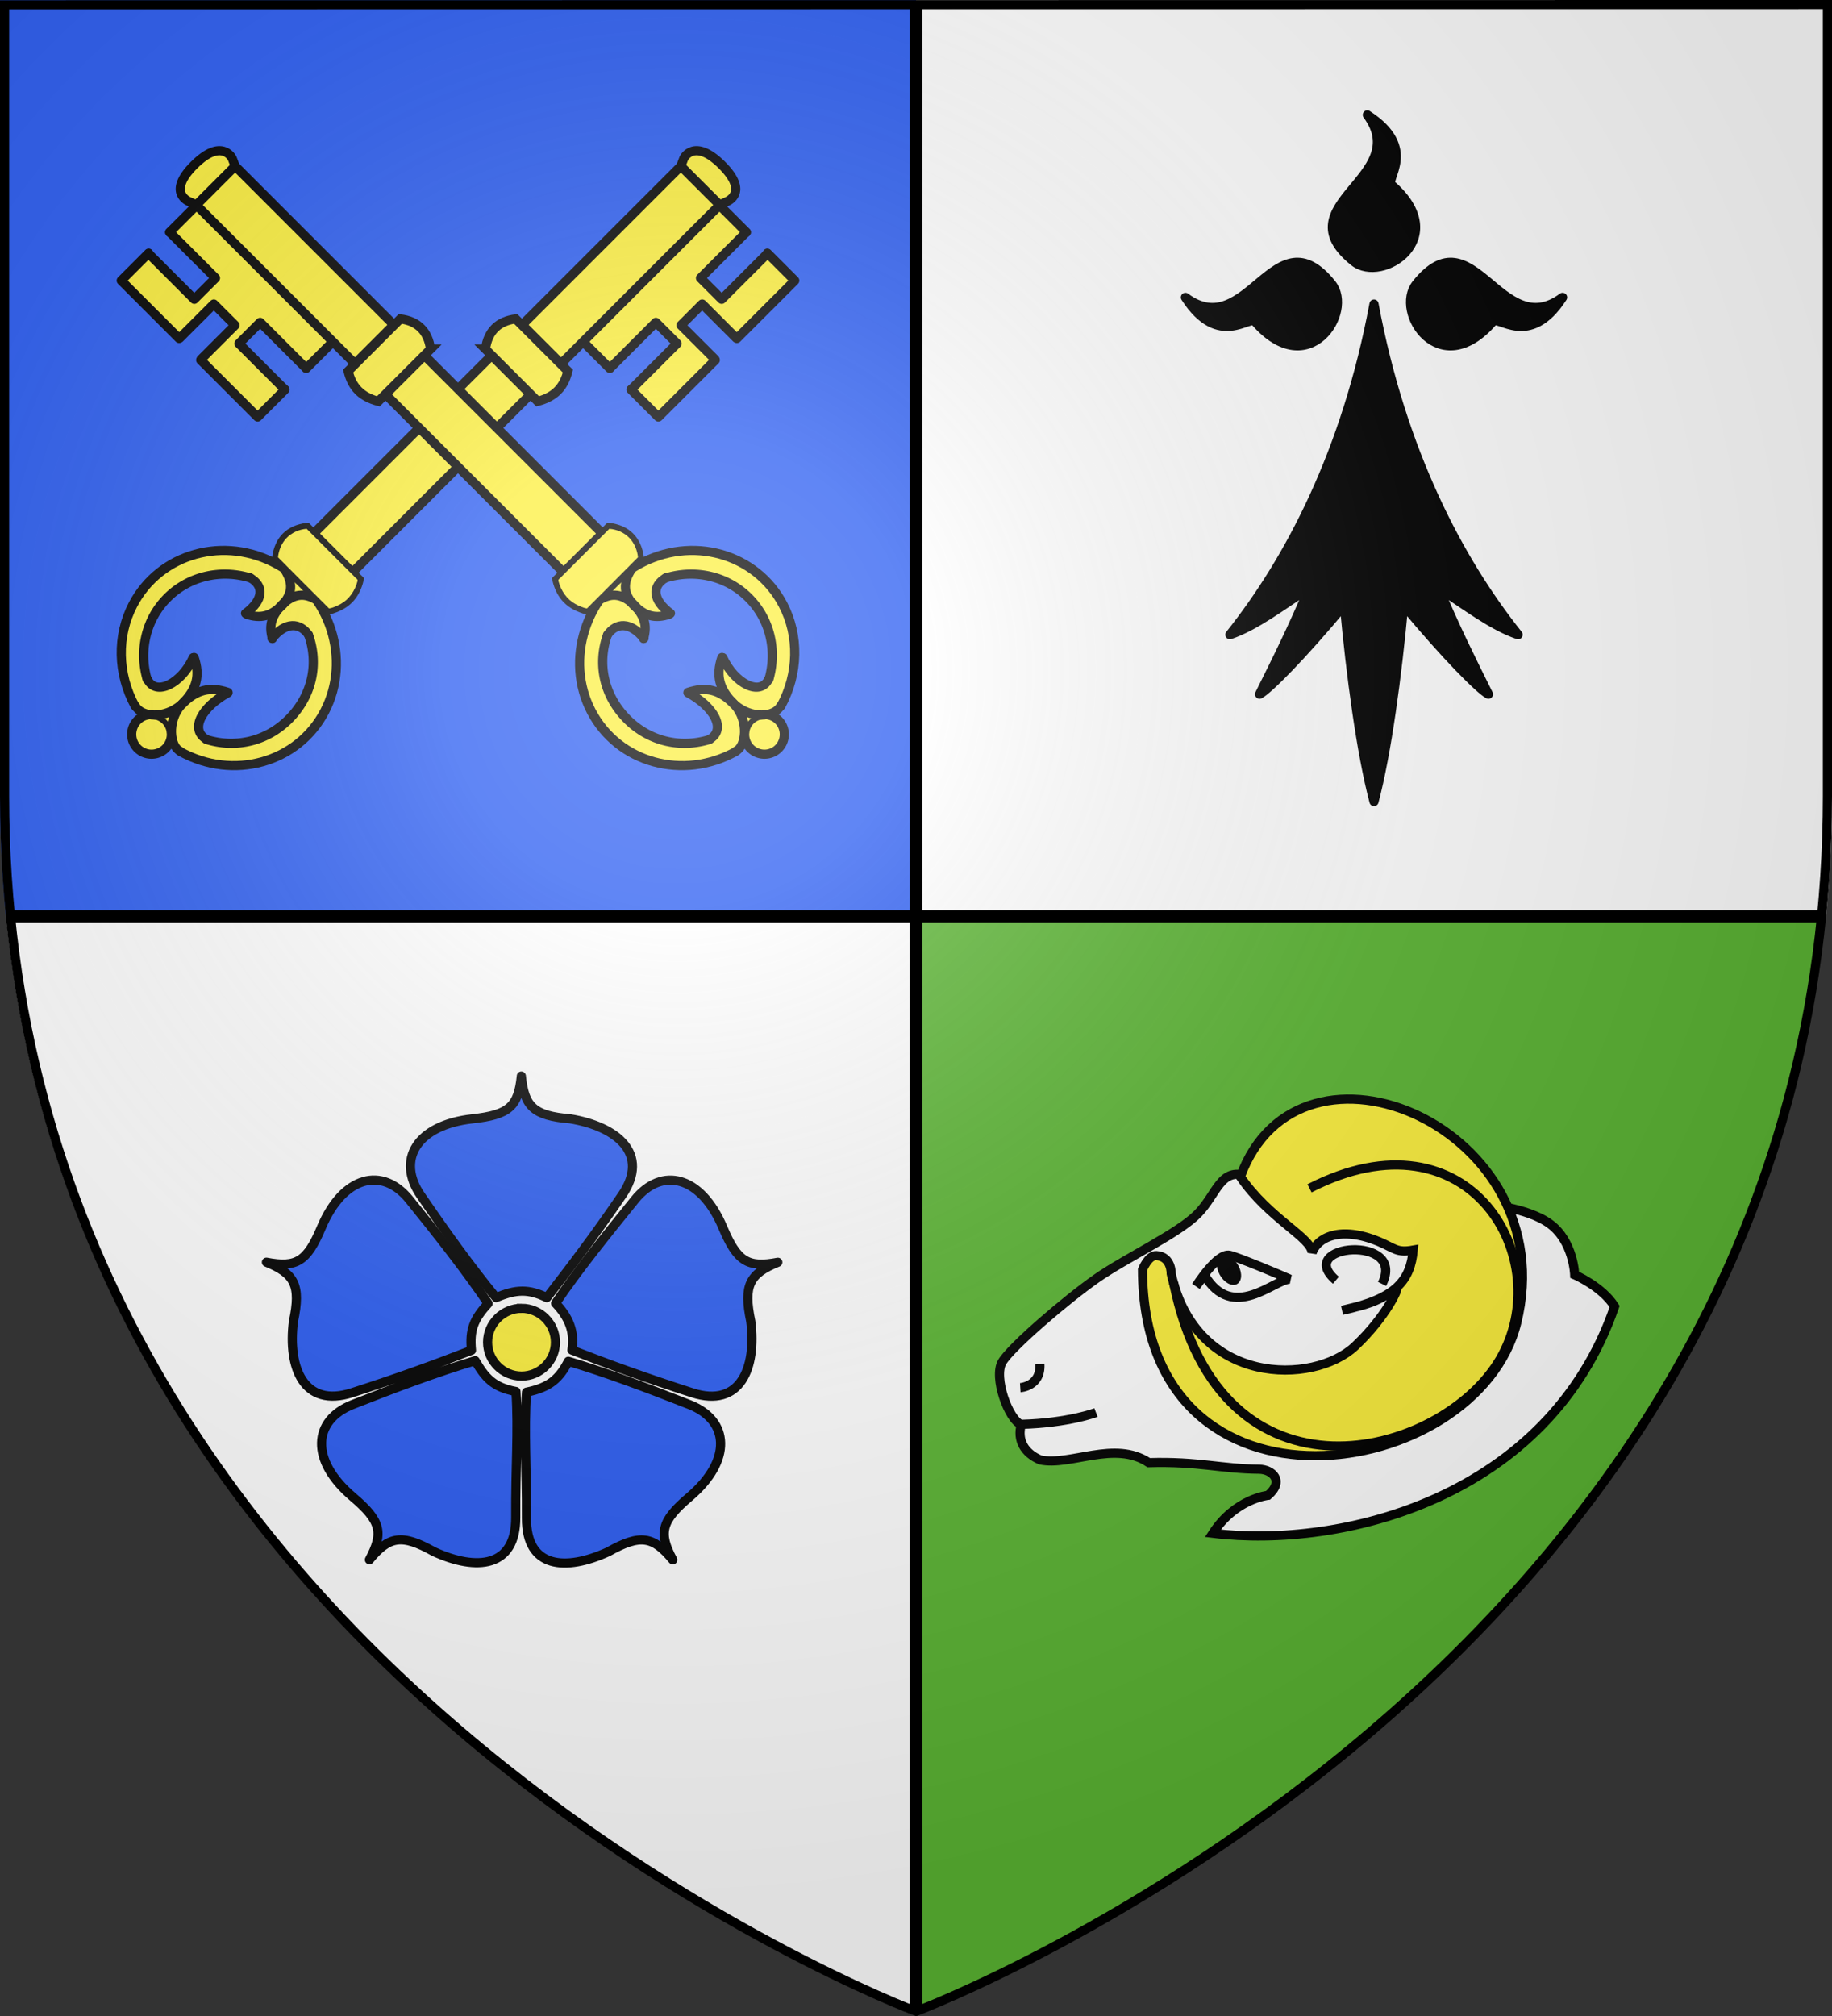 <svg xmlns="http://www.w3.org/2000/svg" xmlns:xlink="http://www.w3.org/1999/xlink" width="600" height="660" version="1.0"><rect width="100%" height="100%" fill="#333333" stroke="none"/><defs><radialGradient xlink:href="#a" id="c" cx="221.445" cy="226.331" r="300" fx="221.445" fy="226.331" gradientTransform="matrix(1.353 0 0 1.349 -77.63 -85.747)" gradientUnits="userSpaceOnUse"/><linearGradient id="a"><stop offset="0" style="stop-color:white;stop-opacity:.314"/><stop offset=".19" style="stop-color:white;stop-opacity:.251"/><stop offset=".6" style="stop-color:#6b6b6b;stop-opacity:.125"/><stop offset="1" style="stop-color:black;stop-opacity:.125"/></linearGradient></defs><g style="display:inline"><path d="M0 0v260.43c0 13.58.672 26.762 1.947 39.57H300V0H0Z" style="display:inline;fill:#2b5df2;fill-opacity:1;fill-rule:evenodd;stroke:none;stroke-width:1px;stroke-linecap:butt;stroke-linejoin:miter;stroke-opacity:1"/><path d="M300 300v358.5S570.474 556.543 596 300H300z" style="display:inline;fill:#5ab532;fill-opacity:1;fill-rule:evenodd;stroke:none;stroke-width:1px;stroke-linecap:butt;stroke-linejoin:miter;stroke-opacity:1"/><path d="M300 300v360S27.698 557.617 2 300h298zM600 0v260.43c0 13.58-.672 26.762-1.947 39.57H300V0h300Z" style="display:inline;fill:#fff;fill-opacity:1;fill-rule:evenodd;stroke:none;stroke-width:1px;stroke-linecap:butt;stroke-linejoin:miter;stroke-opacity:1"/></g><g style="display:inline"><g style="stroke-width:3;stroke-miterlimit:4;stroke-dasharray:none"><g style="display:inline;stroke-width:3;stroke-miterlimit:4;stroke-dasharray:none"><g style="stroke-width:3;stroke-miterlimit:4;stroke-dasharray:none"><path d="M53 107.083a6.5 6.5 0 1 1-13 0 6.5 6.5 0 0 1 13 0z" style="color:#000;display:inline;overflow:visible;visibility:visible;fill:#fcef3c;stroke:#000;stroke-width:3;stroke-linecap:butt;stroke-linejoin:miter;stroke-miterlimit:4;stroke-dasharray:none;stroke-dashoffset:0;stroke-opacity:1;marker:none;enable-background:accumulate" transform="rotate(-45 209.009 169.965)"/><g style="stroke-width:3;stroke-miterlimit:4;stroke-dasharray:none"><path d="M53.155 105.316c.193 1.213.199 2.5-.047 3.697.25.385.713-.182 1.013-.273.907-.587 1.93-.951 2.89-1.409.313-.418-.427-.58-.69-.718-1.075-.355-2.021-1.018-3.057-1.41l-.07.072-.039.04z" style="color:#000;display:inline;overflow:visible;visibility:visible;fill:#fcef3c;fill-opacity:1;fill-rule:nonzero;stroke:none;stroke-width:3;stroke-miterlimit:4;stroke-dasharray:none;marker:none;enable-background:accumulate" transform="rotate(-45 209.009 169.965)"/><g style="stroke-width:3.069;stroke-miterlimit:4;stroke-dasharray:none"><path d="M79.634 71.636c-10.766.166-21.245 5.614-27.645 14.242-2.288 3.14-4.217 6.614-5.328 10.344-.52 1.748-.266 3.763.992 5.14.74.796 1.486 1.578 2.16 2.419 3.795 3.147 9.202 3.548 13.824 2.297 2.926-.768 5.433-2.702 7.102-5.206.16-.362.813-.81.48-1.208-.867.078-1.707.503-2.593.593-3.69.716-7.764.714-11.13-1.129-1.357-.89-2.608-2.254-2.585-3.968.032-.696.095-1.428.332-2.082C60.038 84.57 69.5 79.046 79.278 78.799c8.705-.315 17.416 3.57 22.926 10.287 1.257 1.593 2.727 3.208 3.305 5.206.482 2-.013 4.364-1.778 5.575-1.812 1.4-4.119 1.288-6.34 1.227-.395.11-1.85-.43-1.917.125 1.23 2.116 3.663 4.434 6.03 5.195 2.15.77 4.482.517 6.72.437 2.547-.38 4.846-2.09 5.855-4.469.429-1.038.893-2.14.993-3.245-1.49-5.873-4.26-11.457-8.422-15.901-5.122-5.667-12.147-9.579-19.653-11.006a37.434 37.434 0 0 0-7.363-.594zM57.778 107.503a13.533 13.533 0 0 0-7.652 2.844c-.833.845-1.487 1.853-2.39 2.643-1.42 1.379-1.772 3.567-1.11 5.39 2.93 9.278 9.906 17.209 18.77 21.26 4.936 2.272 10.398 3.557 15.859 3.312 10.044-.115 19.859-4.914 26.308-12.578 3.82-4.525 6.53-10.038 7.664-15.851.079-1.367-.77-2.587-1.456-3.703-1.565-2.146-4.304-3.152-6.907-3.036-2.654-.112-5.426.217-7.66 1.747-.942.67-2.245 1.851-2.834 2.845.17.525 1.354-.125 1.783.002 2.675.033 5.682.993 6.988 3.504.964 1.854 1.003 4.215-.191 5.992-3.463 6.107-9.43 10.76-16.191 12.641-4.105 1.244-8.477 1.392-12.73.939-7.594-.997-14.706-5.106-19.173-11.326-.732-1.15-1.736-2.231-2.012-3.601-.25-1.626.064-3.436 1.387-4.543 2.2-1.955 5.303-2.292 8.13-2.34 2.166-.038 4.897.717 7.009 1.104.544-.214-.75-1.133-.896-1.424-1.801-2.597-4.46-4.66-7.606-5.309a21.168 21.168 0 0 0-5.09-.512z" style="color:#000;display:inline;overflow:visible;visibility:visible;fill:#fcef3c;fill-opacity:1;fill-rule:nonzero;stroke:none;stroke-width:3.069;stroke-miterlimit:4;stroke-dasharray:none;marker:none;enable-background:accumulate" transform="rotate(-45 206.42 163.716) scale(.956 1)"/><path d="M115.478 100.992c-.726.768-1.23 2.898-1.966 3.695-.794 1.129-2.786 1.701-3.899 2.457-.161.559 1.443.586 1.778.824 1.626.724 3.095 3.146 3.997 4.655.28.446.475-1.137.413-1.502.232-2.908.302-5.88-.18-8.758-.047-.171.087-1.428-.143-1.371z" style="color:#000;display:inline;overflow:visible;visibility:visible;fill:#fcef3c;fill-opacity:1;fill-rule:nonzero;stroke:none;stroke-width:3.069;stroke-miterlimit:4;stroke-dasharray:none;marker:none;enable-background:accumulate" transform="rotate(-45 206.42 163.716) scale(.956 1)"/><path d="M45.99 117.65c5.69 19.081 25.717 29.921 44.732 24.211 19.015-5.71 29.817-25.806 24.127-44.887-5.69-19.08-25.717-29.92-44.731-24.21-11.474 3.445-20.484 12.4-24.027 23.88" style="color:#000;display:inline;overflow:visible;visibility:visible;fill:none;stroke:#000;stroke-width:3.069;stroke-linecap:round;stroke-linejoin:round;stroke-miterlimit:4;stroke-dasharray:none;stroke-dashoffset:0;stroke-opacity:1;marker:none;enable-background:accumulate" transform="rotate(-45 206.42 163.716) scale(.956 1)"/><path d="M46.063 117.5c-1.225-3.388 4.057-9.865 11.374-10.375 7.508-.135 11.638 2.456 14.5 7.962" style="display:inline;fill:none;stroke:#000;stroke-width:3.069;stroke-linecap:round;stroke-linejoin:miter;stroke-miterlimit:4;stroke-dasharray:none;stroke-opacity:1" transform="rotate(-45 206.42 163.716) scale(.956 1)"/><path d="M46.187 96.747c-1.217 4.264 4.077 9.866 11.43 10.376 7.544.135 11.694-2.457 14.57-7.963M115.813 114.565c-.993-4.115-3.156-6.895-8.848-7.252-5.839-.094-9.051 1.717-11.277 5.566" style="display:inline;fill:none;stroke:#000;stroke-width:3.069;stroke-linecap:round;stroke-linejoin:miter;stroke-miterlimit:4;stroke-dasharray:none;stroke-opacity:1" transform="rotate(-45 206.42 163.716) scale(.956 1)"/><path d="M115.438 99.435c-.993 4.54-3.156 7.608-8.848 8.001-5.839.104-9.051-1.894-11.277-6.14" style="display:inline;fill:none;stroke:#000;stroke-width:3.069;stroke-linecap:round;stroke-linejoin:miter;stroke-miterlimit:4;stroke-dasharray:none;stroke-opacity:1" transform="rotate(-45 206.42 163.716) scale(.956 1)"/><path d="M105.342 120.417c-4.627 9.306-14.043 14.958-25.217 14.958-10.812 0-20.086-5.619-24.876-14.437m.2-27.583a28.409 28.409 0 0 1 24.676-14.23 28.406 28.406 0 0 1 24.92 14.665" style="color:#000;display:inline;overflow:visible;visibility:visible;fill:none;stroke:#000;stroke-width:3.069;stroke-linecap:round;stroke-linejoin:miter;stroke-miterlimit:4;stroke-dasharray:none;stroke-dashoffset:0;stroke-opacity:1;marker:none;enable-background:accumulate" transform="rotate(-45 206.42 163.716) scale(.956 1)"/><path d="M71.875 99c-9.096 3.284-18.653.323-16.25-5.75M55.25 120.75c-1.496-6.108 6.919-8.338 16.5-5.625M95.625 112.75c7.542-.718 10.556 2.904 9.75 7.5M95.25 100.875c7.792 1.078 11.25-2.12 9.75-7.25" style="fill:none;stroke:#000;stroke-width:3.069;stroke-linecap:round;stroke-linejoin:miter;stroke-miterlimit:4;stroke-dasharray:none;stroke-opacity:1" transform="rotate(-45 206.42 163.716) scale(.956 1)"/></g></g></g><g style="stroke-width:3;stroke-miterlimit:4;stroke-dasharray:none"><g style="stroke-width:3;stroke-miterlimit:4;stroke-dasharray:none"><path d="M237.506 116.565c.125 3.814-.45 8.236-.012 11.92h21.166c-.062 3.487-.025 6.273-.087 9.76-6.993.053-14.086.113-21.08.176-.437 3.682.238 8.6.113 12.41 4.793.438 10.022-.037 14.944.088 3.592-.125 7.491.25 10.954-.187.053-5.216.211-10.431.277-15.646 3.43 0 6.461-.1 9.892-.1.066 5.215.224 10.63.277 15.846 4.74.436 9.917.064 14.787.187 3.754-.129 7.92.255 11.544-.187-.125-3.811.55-8.73.113-12.41-6.993-.064-14.086-.024-21.08-.078v-9.892c6.994-.054 13.987.187 20.98.123.437-3.681.162-8.4.287-12.21-4.796-.438-10.429.237-15.354.112h-47.333l-.388.088z" style="color:#000;display:inline;overflow:visible;visibility:visible;fill:#fcef3c;fill-opacity:1;fill-rule:nonzero;stroke:none;stroke-width:3;stroke-miterlimit:4;stroke-dasharray:none;marker:none;enable-background:accumulate" transform="rotate(-45 209.009 169.965)"/><path d="M227.498 98.016c-.1 5.378-.476 11.25-.504 16.64-.328 1.03.208 1.665 1.004 1.54 23.75 0 48.577.076 72.327.076.427-.532-.237-2.03-.12-2.726 0-4.958.154-10.378.154-15.336-.533-.427-1.645-.07-2.341-.188-23.459 0-46.763.077-70.222.077l-.497-.022.2-.061zM130.51 98.4c-.1 5.378-.015 10.79-.044 16.18-.328 1.03.286 1.587 1.082 1.462h81.25c.427-.533-.314-1.8-.197-2.496 0-4.958.077-10.3.077-15.26-.533-.426-1.568.315-2.265.198h-79.375l-.112.055-.417-.139z" style="color:#000;display:inline;overflow:visible;visibility:visible;fill:#fcef3c;fill-opacity:1;fill-rule:nonzero;stroke:none;stroke-width:3;stroke-miterlimit:4;stroke-dasharray:none;marker:none;enable-background:accumulate" transform="rotate(-45 209.009 169.965)"/><path d="M130.5 98.125H213v18h-82.5v-18z" style="color:#000;display:inline;overflow:visible;visibility:visible;fill:none;stroke:#000;stroke-width:3;stroke-linecap:butt;stroke-linejoin:miter;stroke-miterlimit:4;stroke-dasharray:none;stroke-dashoffset:0;stroke-opacity:1;marker:none;enable-background:accumulate" transform="rotate(-45 209.009 169.965)"/><path d="M304.109 96.91c-1.126.023-2.014 1.014-3.04 1.398-.26 1.032-.417 2.209-.487 3.297.017 4.702.188 9.711.205 14.413.752.567 2.045.444 2.942.798 1.572.389 3.429-.002 4.382-1.402 1.9-2.426 2.065-5.7 2.13-8.625-.008-2.944-.684-6.213-2.805-8.438-.854-.85-2.145-1.5-3.327-1.44z" style="color:#000;display:inline;overflow:visible;visibility:visible;fill:#fcef3c;fill-opacity:1;fill-rule:nonzero;stroke:none;stroke-width:3;stroke-miterlimit:4;stroke-dasharray:none;marker:none;enable-background:accumulate" transform="rotate(-45 209.009 169.965)"/><path d="M227.125 98.125h73.5v18h-73.5v-18z" style="color:#000;display:inline;overflow:visible;visibility:visible;fill:none;stroke:#000;stroke-width:3;stroke-linecap:butt;stroke-linejoin:miter;stroke-miterlimit:4;stroke-dasharray:none;stroke-dashoffset:0;stroke-opacity:1;marker:none;enable-background:accumulate" transform="rotate(-45 209.009 169.965)"/><path d="m300.625 98.125 2.5-1.125c.05-.022 7.226-2.437 7.25 10.375.024 12.812-7.223 9.635-7.25 9.625l-2.375-.875" style="fill:none;stroke:#000;stroke-width:3;stroke-linecap:butt;stroke-linejoin:miter;stroke-miterlimit:4;stroke-dasharray:none;stroke-opacity:1" transform="rotate(-45 209.009 169.965)"/><path d="M219.76 92.668c-2.31.084-4.74 1.056-6.582 2.418-.184 1.722.205 3.833.152 5.585 0 6.154-.308 12.538-.308 18.692.957.707 2.428 1.182 3.563 1.597 2.436.858 5.2.826 7.581-.104.828-.351 1.916-.732 2.568-1.335 0-7.895.154-16.405.154-24.3-1.85-1.561-4.664-2.636-7.128-2.553z" style="color:#000;display:inline;overflow:visible;visibility:visible;fill:#fcef3c;fill-opacity:1;fill-rule:nonzero;stroke:none;stroke-width:3;stroke-miterlimit:4;stroke-dasharray:none;marker:none;enable-background:accumulate" transform="rotate(-45 209.009 169.965)"/><path d="M213 95.241c4.748-3.598 9.462-3.505 14 0v24.187c-4.728 2.85-9.018 2.881-14 0V95.24zM116.375 95.164c4.748-3.599 9.462-3.505 14 0v24.186c-4.728 2.851-9.018 2.882-14 0V95.164z" style="color:#000;display:inline;overflow:visible;visibility:visible;fill:none;stroke:#000;stroke-width:3;stroke-linecap:butt;stroke-linejoin:miter;stroke-miterlimit:4;stroke-dasharray:none;stroke-dashoffset:0;stroke-opacity:1;marker:none;enable-background:accumulate" transform="rotate(-45 209.009 169.965)"/><path d="M123.15 92.902c-2.334.06-4.584 1.035-6.374 2.465-.06 7.879-.009 15.786-.025 23.675 1.045.805 2.408 1.226 3.672 1.649 3.056.909 6.39.261 9.115-1.303.84-.272.319-1.337.463-1.986V95.429c-1.834-1.618-4.37-2.601-6.852-2.527z" style="color:#000;display:inline;overflow:visible;visibility:visible;fill:#fcef3c;fill-opacity:1;fill-rule:nonzero;stroke:none;stroke-width:3;stroke-miterlimit:4;stroke-dasharray:none;marker:none;enable-background:accumulate" transform="rotate(-45 209.009 169.965)"/><path d="M237.333 128.5v-12.1.167M263.7 151h-26.367v-12.7m63.167 0V151h-26.8m26.8-35v12.6" style="fill:none;stroke:#000;stroke-width:3;stroke-linecap:round;stroke-linejoin:round;stroke-miterlimit:4;stroke-dasharray:none;stroke-opacity:1" transform="rotate(-45 209.009 169.965)"/></g><path d="M237.5 128.5h21.167v9.833H237.5" style="fill:none;stroke:#000;stroke-width:3;stroke-linecap:round;stroke-linejoin:round;stroke-miterlimit:4;stroke-dasharray:none;stroke-opacity:1" transform="rotate(-45 209.009 169.965)"/><path d="M300.417 128.583H279.25v9.834h21.167M263.797 150.648v-15.666h9.833v15.666" style="display:inline;fill:none;stroke:#000;stroke-width:3;stroke-linecap:round;stroke-linejoin:round;stroke-miterlimit:4;stroke-dasharray:none;stroke-opacity:1" transform="rotate(-45 209.009 169.965)"/></g></g></g><g style="stroke-width:3;stroke-miterlimit:4;stroke-dasharray:none"><g style="stroke-width:3;stroke-miterlimit:4;stroke-dasharray:none"><path d="M53 107.083a6.5 6.5 0 1 1-13 0 6.5 6.5 0 0 1 13 0z" style="color:#000;display:inline;overflow:visible;visibility:visible;fill:#fcef3c;stroke:#000;stroke-width:3;stroke-linecap:butt;stroke-linejoin:miter;stroke-miterlimit:4;stroke-dasharray:none;stroke-dashoffset:0;stroke-opacity:1;marker:none;enable-background:accumulate" transform="scale(-1 1) rotate(-45 59.009 532.097)"/><g style="stroke-width:3;stroke-miterlimit:4;stroke-dasharray:none"><path d="M53.155 105.316c.193 1.213.199 2.5-.047 3.697.25.385.713-.182 1.013-.273.907-.587 1.93-.951 2.89-1.409.313-.418-.427-.58-.69-.718-1.075-.355-2.021-1.018-3.057-1.41l-.07.072-.039.04z" style="color:#000;display:inline;overflow:visible;visibility:visible;fill:#fcef3c;fill-opacity:1;fill-rule:nonzero;stroke:none;stroke-width:3;stroke-miterlimit:4;stroke-dasharray:none;marker:none;enable-background:accumulate" transform="scale(-1 1) rotate(-45 59.009 532.097)"/><g style="stroke-width:3.069;stroke-miterlimit:4;stroke-dasharray:none"><path d="M79.634 71.636c-10.766.166-21.245 5.614-27.645 14.242-2.288 3.14-4.217 6.614-5.328 10.344-.52 1.748-.266 3.763.992 5.14.74.796 1.486 1.578 2.16 2.419 3.795 3.147 9.202 3.548 13.824 2.297 2.926-.768 5.433-2.702 7.102-5.206.16-.362.813-.81.48-1.208-.867.078-1.707.503-2.593.593-3.69.716-7.764.714-11.13-1.129-1.357-.89-2.608-2.254-2.585-3.968.032-.696.095-1.428.332-2.082C60.038 84.57 69.5 79.046 79.278 78.799c8.705-.315 17.416 3.57 22.926 10.287 1.257 1.593 2.727 3.208 3.305 5.206.482 2-.013 4.364-1.778 5.575-1.812 1.4-4.119 1.288-6.34 1.227-.395.11-1.85-.43-1.917.125 1.23 2.116 3.663 4.434 6.03 5.195 2.15.77 4.482.517 6.72.437 2.547-.38 4.846-2.09 5.855-4.469.429-1.038.893-2.14.993-3.245-1.49-5.873-4.26-11.457-8.422-15.901-5.122-5.667-12.147-9.579-19.653-11.006a37.434 37.434 0 0 0-7.363-.594zM57.778 107.503a13.533 13.533 0 0 0-7.652 2.844c-.833.845-1.487 1.853-2.39 2.643-1.42 1.379-1.772 3.567-1.11 5.39 2.93 9.278 9.906 17.209 18.77 21.26 4.936 2.272 10.398 3.557 15.859 3.312 10.044-.115 19.859-4.914 26.308-12.578 3.82-4.525 6.53-10.038 7.664-15.851.079-1.367-.77-2.587-1.456-3.703-1.565-2.146-4.304-3.152-6.907-3.036-2.654-.112-5.426.217-7.66 1.747-.942.67-2.245 1.851-2.834 2.845.17.525 1.354-.125 1.783.002 2.675.033 5.682.993 6.988 3.504.964 1.854 1.003 4.215-.191 5.992-3.463 6.107-9.43 10.76-16.191 12.641-4.105 1.244-8.477 1.392-12.73.939-7.594-.997-14.706-5.106-19.173-11.326-.732-1.15-1.736-2.231-2.012-3.601-.25-1.626.064-3.436 1.387-4.543 2.2-1.955 5.303-2.292 8.13-2.34 2.166-.038 4.897.717 7.009 1.104.544-.214-.75-1.133-.896-1.424-1.801-2.597-4.46-4.66-7.606-5.309a21.168 21.168 0 0 0-5.09-.512z" style="color:#000;display:inline;overflow:visible;visibility:visible;fill:#fcef3c;fill-opacity:1;fill-rule:nonzero;stroke:none;stroke-width:3.069;stroke-miterlimit:4;stroke-dasharray:none;marker:none;enable-background:accumulate" transform="rotate(-135 217.813 23.37) scale(.956 -1)"/><path d="M115.478 100.992c-.726.768-1.23 2.898-1.966 3.695-.794 1.129-2.786 1.701-3.899 2.457-.161.559 1.443.586 1.778.824 1.626.724 3.095 3.146 3.997 4.655.28.446.475-1.137.413-1.502.232-2.908.302-5.88-.18-8.758-.047-.171.087-1.428-.143-1.371z" style="color:#000;display:inline;overflow:visible;visibility:visible;fill:#fcef3c;fill-opacity:1;fill-rule:nonzero;stroke:none;stroke-width:3.069;stroke-miterlimit:4;stroke-dasharray:none;marker:none;enable-background:accumulate" transform="rotate(-135 217.813 23.37) scale(.956 -1)"/><path d="M45.99 117.65c5.69 19.081 25.717 29.921 44.732 24.211 19.015-5.71 29.817-25.806 24.127-44.887-5.69-19.08-25.717-29.92-44.731-24.21-11.474 3.445-20.484 12.4-24.027 23.88" style="color:#000;display:inline;overflow:visible;visibility:visible;fill:none;stroke:#000;stroke-width:3.069;stroke-linecap:round;stroke-linejoin:round;stroke-miterlimit:4;stroke-dasharray:none;stroke-dashoffset:0;stroke-opacity:1;marker:none;enable-background:accumulate" transform="rotate(-135 217.813 23.37) scale(.956 -1)"/><path d="M46.063 117.5c-1.225-3.388 4.057-9.865 11.374-10.375 7.508-.135 11.638 2.456 14.5 7.962" style="display:inline;fill:none;stroke:#000;stroke-width:3.069;stroke-linecap:round;stroke-linejoin:miter;stroke-miterlimit:4;stroke-dasharray:none;stroke-opacity:1" transform="rotate(-135 217.813 23.37) scale(.956 -1)"/><path d="M46.187 96.747c-1.217 4.264 4.077 9.866 11.43 10.376 7.544.135 11.694-2.457 14.57-7.963M115.813 114.565c-.993-4.115-3.156-6.895-8.848-7.252-5.839-.094-9.051 1.717-11.277 5.566" style="display:inline;fill:none;stroke:#000;stroke-width:3.069;stroke-linecap:round;stroke-linejoin:miter;stroke-miterlimit:4;stroke-dasharray:none;stroke-opacity:1" transform="rotate(-135 217.813 23.37) scale(.956 -1)"/><path d="M115.438 99.435c-.993 4.54-3.156 7.608-8.848 8.001-5.839.104-9.051-1.894-11.277-6.14" style="display:inline;fill:none;stroke:#000;stroke-width:3.069;stroke-linecap:round;stroke-linejoin:miter;stroke-miterlimit:4;stroke-dasharray:none;stroke-opacity:1" transform="rotate(-135 217.813 23.37) scale(.956 -1)"/><path d="M105.342 120.417c-4.627 9.306-14.043 14.958-25.217 14.958-10.812 0-20.086-5.619-24.876-14.437m.2-27.583a28.409 28.409 0 0 1 24.676-14.23 28.406 28.406 0 0 1 24.92 14.665" style="color:#000;display:inline;overflow:visible;visibility:visible;fill:none;stroke:#000;stroke-width:3.069;stroke-linecap:round;stroke-linejoin:miter;stroke-miterlimit:4;stroke-dasharray:none;stroke-dashoffset:0;stroke-opacity:1;marker:none;enable-background:accumulate" transform="rotate(-135 217.813 23.37) scale(.956 -1)"/><path d="M71.875 99c-9.096 3.284-18.653.323-16.25-5.75M55.25 120.75c-1.496-6.108 6.919-8.338 16.5-5.625M95.625 112.75c7.542-.718 10.556 2.904 9.75 7.5M95.25 100.875c7.792 1.078 11.25-2.12 9.75-7.25" style="fill:none;stroke:#000;stroke-width:3.069;stroke-linecap:round;stroke-linejoin:miter;stroke-miterlimit:4;stroke-dasharray:none;stroke-opacity:1" transform="rotate(-135 217.813 23.37) scale(.956 -1)"/></g></g></g><g style="stroke-width:3;stroke-miterlimit:4;stroke-dasharray:none"><g style="stroke-width:3;stroke-miterlimit:4;stroke-dasharray:none"><path d="M237.506 116.565c.125 3.814-.45 8.236-.012 11.92h21.166c-.062 3.487-.025 6.273-.087 9.76-6.993.053-14.086.113-21.08.176-.437 3.682.238 8.6.113 12.41 4.793.438 10.022-.037 14.944.088 3.592-.125 7.491.25 10.954-.187.053-5.216.211-10.431.277-15.646 3.43 0 6.461-.1 9.892-.1.066 5.215.224 10.63.277 15.846 4.74.436 9.917.064 14.787.187 3.754-.129 7.92.255 11.544-.187-.125-3.811.55-8.73.113-12.41-6.993-.064-14.086-.024-21.08-.078v-9.892c6.994-.054 13.987.187 20.98.123.437-3.681.162-8.4.287-12.21-4.796-.438-10.429.237-15.354.112h-47.333l-.388.088z" style="color:#000;display:inline;overflow:visible;visibility:visible;fill:#fcef3c;fill-opacity:1;fill-rule:nonzero;stroke:none;stroke-width:3;stroke-miterlimit:4;stroke-dasharray:none;marker:none;enable-background:accumulate" transform="scale(-1 1) rotate(-45 59.009 532.097)"/><path d="M227.498 98.016c-.1 5.378-.476 11.25-.504 16.64-.328 1.03.208 1.665 1.004 1.54 23.75 0 48.577.076 72.327.076.427-.532-.237-2.03-.12-2.726 0-4.958.154-10.378.154-15.336-.533-.427-1.645-.07-2.341-.188-23.459 0-46.763.077-70.222.077l-.497-.022.2-.061zM130.51 98.4c-.1 5.378-.015 10.79-.044 16.18-.328 1.03.286 1.587 1.082 1.462h81.25c.427-.533-.314-1.8-.197-2.496 0-4.958.077-10.3.077-15.26-.533-.426-1.568.315-2.265.198h-79.375l-.112.055-.417-.139z" style="color:#000;display:inline;overflow:visible;visibility:visible;fill:#fcef3c;fill-opacity:1;fill-rule:nonzero;stroke:none;stroke-width:3;stroke-miterlimit:4;stroke-dasharray:none;marker:none;enable-background:accumulate" transform="scale(-1 1) rotate(-45 59.009 532.097)"/><path d="M130.5 98.125H213v18h-82.5v-18z" style="color:#000;display:inline;overflow:visible;visibility:visible;fill:none;stroke:#000;stroke-width:3;stroke-linecap:butt;stroke-linejoin:miter;stroke-miterlimit:4;stroke-dasharray:none;stroke-dashoffset:0;stroke-opacity:1;marker:none;enable-background:accumulate" transform="scale(-1 1) rotate(-45 59.009 532.097)"/><path d="M304.109 96.91c-1.126.023-2.014 1.014-3.04 1.398-.26 1.032-.417 2.209-.487 3.297.017 4.702.188 9.711.205 14.413.752.567 2.045.444 2.942.798 1.572.389 3.429-.002 4.382-1.402 1.9-2.426 2.065-5.7 2.13-8.625-.008-2.944-.684-6.213-2.805-8.438-.854-.85-2.145-1.5-3.327-1.44z" style="color:#000;display:inline;overflow:visible;visibility:visible;fill:#fcef3c;fill-opacity:1;fill-rule:nonzero;stroke:none;stroke-width:3;stroke-miterlimit:4;stroke-dasharray:none;marker:none;enable-background:accumulate" transform="scale(-1 1) rotate(-45 59.009 532.097)"/><path d="M227.125 98.125h73.5v18h-73.5v-18z" style="color:#000;display:inline;overflow:visible;visibility:visible;fill:none;stroke:#000;stroke-width:3;stroke-linecap:butt;stroke-linejoin:miter;stroke-miterlimit:4;stroke-dasharray:none;stroke-dashoffset:0;stroke-opacity:1;marker:none;enable-background:accumulate" transform="scale(-1 1) rotate(-45 59.009 532.097)"/><path d="m300.625 98.125 2.5-1.125c.05-.022 7.226-2.437 7.25 10.375.024 12.812-7.223 9.635-7.25 9.625l-2.375-.875" style="fill:none;stroke:#000;stroke-width:3;stroke-linecap:butt;stroke-linejoin:miter;stroke-miterlimit:4;stroke-dasharray:none;stroke-opacity:1" transform="scale(-1 1) rotate(-45 59.009 532.097)"/><path d="M219.76 92.668c-2.31.084-4.74 1.056-6.582 2.418-.184 1.722.205 3.833.152 5.585 0 6.154-.308 12.538-.308 18.692.957.707 2.428 1.182 3.563 1.597 2.436.858 5.2.826 7.581-.104.828-.351 1.916-.732 2.568-1.335 0-7.895.154-16.405.154-24.3-1.85-1.561-4.664-2.636-7.128-2.553z" style="color:#000;display:inline;overflow:visible;visibility:visible;fill:#fcef3c;fill-opacity:1;fill-rule:nonzero;stroke:none;stroke-width:3;stroke-miterlimit:4;stroke-dasharray:none;marker:none;enable-background:accumulate" transform="scale(-1 1) rotate(-45 59.009 532.097)"/><path d="M213 95.241c4.748-3.598 9.462-3.505 14 0v24.187c-4.728 2.85-9.018 2.881-14 0V95.24zM116.375 95.164c4.748-3.599 9.462-3.505 14 0v24.186c-4.728 2.851-9.018 2.882-14 0V95.164z" style="color:#000;display:inline;overflow:visible;visibility:visible;fill:none;stroke:#000;stroke-width:3;stroke-linecap:butt;stroke-linejoin:miter;stroke-miterlimit:4;stroke-dasharray:none;stroke-dashoffset:0;stroke-opacity:1;marker:none;enable-background:accumulate" transform="scale(-1 1) rotate(-45 59.009 532.097)"/><path d="M123.15 92.902c-2.334.06-4.584 1.035-6.374 2.465-.06 7.879-.009 15.786-.025 23.675 1.045.805 2.408 1.226 3.672 1.649 3.056.909 6.39.261 9.115-1.303.84-.272.319-1.337.463-1.986V95.429c-1.834-1.618-4.37-2.601-6.852-2.527z" style="color:#000;display:inline;overflow:visible;visibility:visible;fill:#fcef3c;fill-opacity:1;fill-rule:nonzero;stroke:none;stroke-width:3;stroke-miterlimit:4;stroke-dasharray:none;marker:none;enable-background:accumulate" transform="scale(-1 1) rotate(-45 59.009 532.097)"/><path d="M237.333 128.5v-12.1.167M263.7 151h-26.367v-12.7m63.167 0V151h-26.8m26.8-35v12.6" style="fill:none;stroke:#000;stroke-width:3;stroke-linecap:round;stroke-linejoin:round;stroke-miterlimit:4;stroke-dasharray:none;stroke-opacity:1" transform="scale(-1 1) rotate(-45 59.009 532.097)"/></g><path d="M237.5 128.5h21.167v9.833H237.5" style="fill:none;stroke:#000;stroke-width:3;stroke-linecap:round;stroke-linejoin:round;stroke-miterlimit:4;stroke-dasharray:none;stroke-opacity:1" transform="scale(-1 1) rotate(-45 59.009 532.097)"/><path d="M300.417 128.583H279.25v9.834h21.167M263.797 150.648v-15.666h9.833v15.666" style="display:inline;fill:none;stroke:#000;stroke-width:3;stroke-linecap:round;stroke-linejoin:round;stroke-miterlimit:4;stroke-dasharray:none;stroke-opacity:1" transform="scale(-1 1) rotate(-45 59.009 532.097)"/></g></g><g style="stroke-width:3;stroke-miterlimit:4;stroke-dasharray:none"><path d="M84.48 1c1 10 4 13 16 14 15.25 2.5 26.271 11.426 17 25-9.17 13.427-16.787 23.409-24.646 33.558-5.884-2.884-10.116-2.796-16.619 0-8.33-10.157-16.4-21.406-24.73-33.554-7.905-11.523-1.433-22.963 17-25 11.969-1.323 15-4 16-14z" style="fill:#2b5df2;fill-opacity:1;stroke:#000;stroke-width:3;stroke-linecap:round;stroke-linejoin:round;stroke-miterlimit:4;stroke-dasharray:none" transform="translate(86.26 351.274)"/><path d="M84.54 77.044c-6.096 0-11.109 5.013-11.109 11.109s5.014 11.08 11.109 11.08c6.096 0 11.109-4.985 11.109-11.08 0-6.096-5.014-11.11-11.109-11.11z" style="color:#000;text-indent:0;text-align:start;text-transform:none;direction:ltr;block-progression:tb;baseline-shift:baseline;fill:#fcef3c;fill-opacity:1;stroke:#000;stroke-width:3;stroke-miterlimit:4;stroke-dasharray:none;enable-background:accumulate" transform="translate(86.26 351.274)"/><path d="M168.48 61.974c-9.3 3.81-11.319 7.542-8.855 19.328 1.953 15.33-3.458 28.439-19.113 23.424-15.485-4.96-27.484-9.36-39.453-14 .933-6.069-.955-10.671-5.359-15.334 7.363-10.886 16.721-22.472 25.988-33.924 8.79-10.863 21.6-7.923 28.81 9.163 4.682 11.094 8.112 13.236 17.982 11.342zM1 61.956c9.3 3.81 11.319 7.542 8.855 19.328-1.953 15.33 3.458 28.439 19.113 23.424 15.485-4.96 27.218-9.272 39.188-13.911-.668-6.777.779-10.23 5.447-15.335C66.241 64.577 57.06 52.9 47.793 41.449c-8.79-10.863-21.6-7.923-28.81 9.163C14.3 61.706 10.87 63.848 1 61.954zM134.08 159.384c-6.423-7.73-10.588-8.538-21.094-2.655-14.039 6.459-26.918 5.475-26.826-10.963.09-16.26-.826-28.459.012-41.268 7.738-1.58 10.767-4.495 13.705-10.099 12.592 3.762 26.039 8.79 39.742 14.198 12.998 5.13 14.032 18.233-.107 30.232-9.181 7.792-10.196 11.706-5.431 20.555zM34.73 159.354c6.423-7.73 10.588-8.538 21.094-2.655 14.039 6.459 26.918 5.225 26.826-11.213-.09-16.26.914-28.386.076-41.195-7.473-1.404-10.06-4.495-13.35-10.099-12.593 3.762-26.482 8.967-40.185 14.375-12.998 5.13-14.032 18.233.107 30.232 9.181 7.792 10.196 11.706 5.432 20.555z" style="fill:#2b5df2;fill-opacity:1;stroke:#000;stroke-width:3;stroke-linecap:round;stroke-linejoin:round;stroke-miterlimit:4;stroke-dasharray:none" transform="translate(86.26 351.274)"/></g><g style="stroke:#000;stroke-width:4.319;stroke-linecap:round;stroke-linejoin:round" transform="matrix(.694 0 0 .696 450 99.555)"><path d="M0 0c-13 69.5-40 120.5-68 155.5 12-4 25-14 37.5-22-7.5 18-15.5 34-23.5 50 4-2 20-18 40-42 3 33 8 70 14 92.5 6-22.5 11-59.5 14-92.5 20 24 36 40 40 42-8-16-16-32-23.5-50 12.5 8 25.5 18 37.5 22-28-35-55-86-68-155.5Z" style="stroke-width:4.319"/><path id="b" d="M56 8.35c2.3-3.7 17.2 13 33-11.5-29.4 21.7-42.2-39.76-69-6.3-10.6 13.2 11 46.4 36 17.8z" style="stroke-width:4.319"/><use xlink:href="#b" width="100%" height="100%" style="stroke-width:4.319" transform="rotate(-90)"/><use xlink:href="#b" width="100%" height="100%" style="stroke-width:4.319" transform="scale(-1 1)"/></g><g style="stroke-width:1.362;stroke-miterlimit:4;stroke-dasharray:none"><path d="M438.676 385.644s5.932.354 9.058 2.676c3.127 2.322 3.268 6.75 3.268 6.75s3.663 1.561 5.334 4.218c-8.818 25.539-36.502 32.31-53.687 30.203 2.998-4.616 7.386-5.055 7.386-5.055 2.22-1.928.56-3.446-1.194-3.477-5.005-.034-8.097-1.067-14.757-.873-4.535-3.028-10.469.49-14.502-.363-2.158-.937-3.086-2.635-2.538-4.703-1.703-.674-3.743-6.33-2.537-8.348 1.205-2.019 8.607-8.335 12.589-11.109 3.982-2.773 10.982-6.007 13.554-8.642 2.572-2.635 3.021-6.224 6.57-4.994 3.547 1.23-.565-2.255 2.815-3.17 3.38-.916 9.547 2.295 14.32 3.443 4.774 1.148 10.937 1.833 14.32 3.444z" style="fill:#fff;fill-opacity:1;stroke:#000;stroke-width:1.222;stroke-miterlimit:4;stroke-dasharray:none;stroke-opacity:1" transform="matrix(2.451 0 0 2.458 -589.676 -553.727)"/><path d="M377.095 414.982c6.278-.174 9.94-1.57 9.94-1.57M425.263 396.283c3.329-6.659-11.838-5.302-6.166-.493M400.406 396.585s2.806-4.49 4.49-4.116c1.126.25 6.803 2.619 8.045 3.18-2.058 0-7.67 5.8-11.413-.561zM376.92 410.1s2.79-.175 2.616-3.14" style="fill:none;stroke:#000;stroke-width:1.222;stroke-miterlimit:4;stroke-dasharray:none;stroke-opacity:1" transform="matrix(2.451 0 0 2.458 -589.676 -553.727)"/><path d="M406.083 393.884c.552 1.039.431 2.134-.27 2.447-.7.313-1.715-.276-2.267-1.315-.553-1.038-.432-2.134.268-2.446.7-.313 1.716.275 2.269 1.314z" style="fill:#000;fill-opacity:1;stroke:none;stroke-width:1.362;stroke-miterlimit:4;stroke-dasharray:none" transform="matrix(2.451 0 0 2.458 -589.676 -553.727)"/><g style="fill:#ffcd50;stroke:#003d8f;stroke-width:1.558;stroke-miterlimit:4;stroke-dasharray:none"><path d="M199.546 335.907c10.085-27.642 55.192-8.174 47.084 24.746-6.695 27.184-63.588 36.054-63.75-8.97 0 0 .956-2.48 2.358-2.402 2.624.145 2.53 3.07 2.53 3.07 4.197 19.111 24.26 18.903 31.29 12.326 5.331-4.986 7.695-10.215 7.033-9.77-3.538 2.386-4.895 2.624-9.213 3.665 9.243-1.96 11.63-5.13 12.11-10.222-2.846.513-3.15-.33-5.91-1.466-6.538-2.69-10.42-.668-11.31 1.91-.092-2.595-7.304-5.728-12.222-12.887z" style="fill:#fcef3c;fill-opacity:1;stroke:#000;stroke-width:1.558;stroke-miterlimit:4;stroke-dasharray:none;stroke-opacity:1" transform="matrix(1.923 0 0 1.929 22.5 -262.705)"/><path d="M211.33 337.865c27.303-13.964 42.38 12.137 32.429 29.019-9.952 16.881-47.597 26.668-55.58-12.989" style="fill:none;stroke:#000;stroke-width:1.558;stroke-miterlimit:4;stroke-dasharray:none;stroke-opacity:1" transform="matrix(1.923 0 0 1.929 22.5 -262.705)"/></g></g></g><g style="display:inline"><path d="M300 658.5s298.5-112.32 298.5-397.772V2.176H1.5v258.552C1.5 546.18 300 658.5 300 658.5z" style="opacity:1;fill:url(#c);fill-opacity:1;fill-rule:evenodd;stroke:none;stroke-width:1px;stroke-linecap:butt;stroke-linejoin:miter;stroke-opacity:1"/></g><g style="display:inline"><path d="M298 2h4v656h-4z" style="fill:#000;fill-opacity:1;stroke:none;stroke-width:15;stroke-linecap:round;stroke-linejoin:round;stroke-miterlimit:4;stroke-dasharray:none;display:inline"/><path d="M298-598h4V-2h-4z" style="fill:#000;fill-opacity:1;stroke:none;stroke-width:15;stroke-linecap:round;stroke-linejoin:round;stroke-miterlimit:4;stroke-dasharray:none;display:inline" transform="rotate(90)"/><path d="M300 658.5S1.5 546.18 1.5 260.728V1.558l597-.059v259.23C598.5 546.178 300 658.5 300 658.5z" style="opacity:1;fill:none;fill-opacity:1;fill-rule:evenodd;stroke:#000;stroke-width:3;stroke-linecap:butt;stroke-linejoin:miter;stroke-miterlimit:4;stroke-dasharray:none;stroke-opacity:1"/></g></svg>